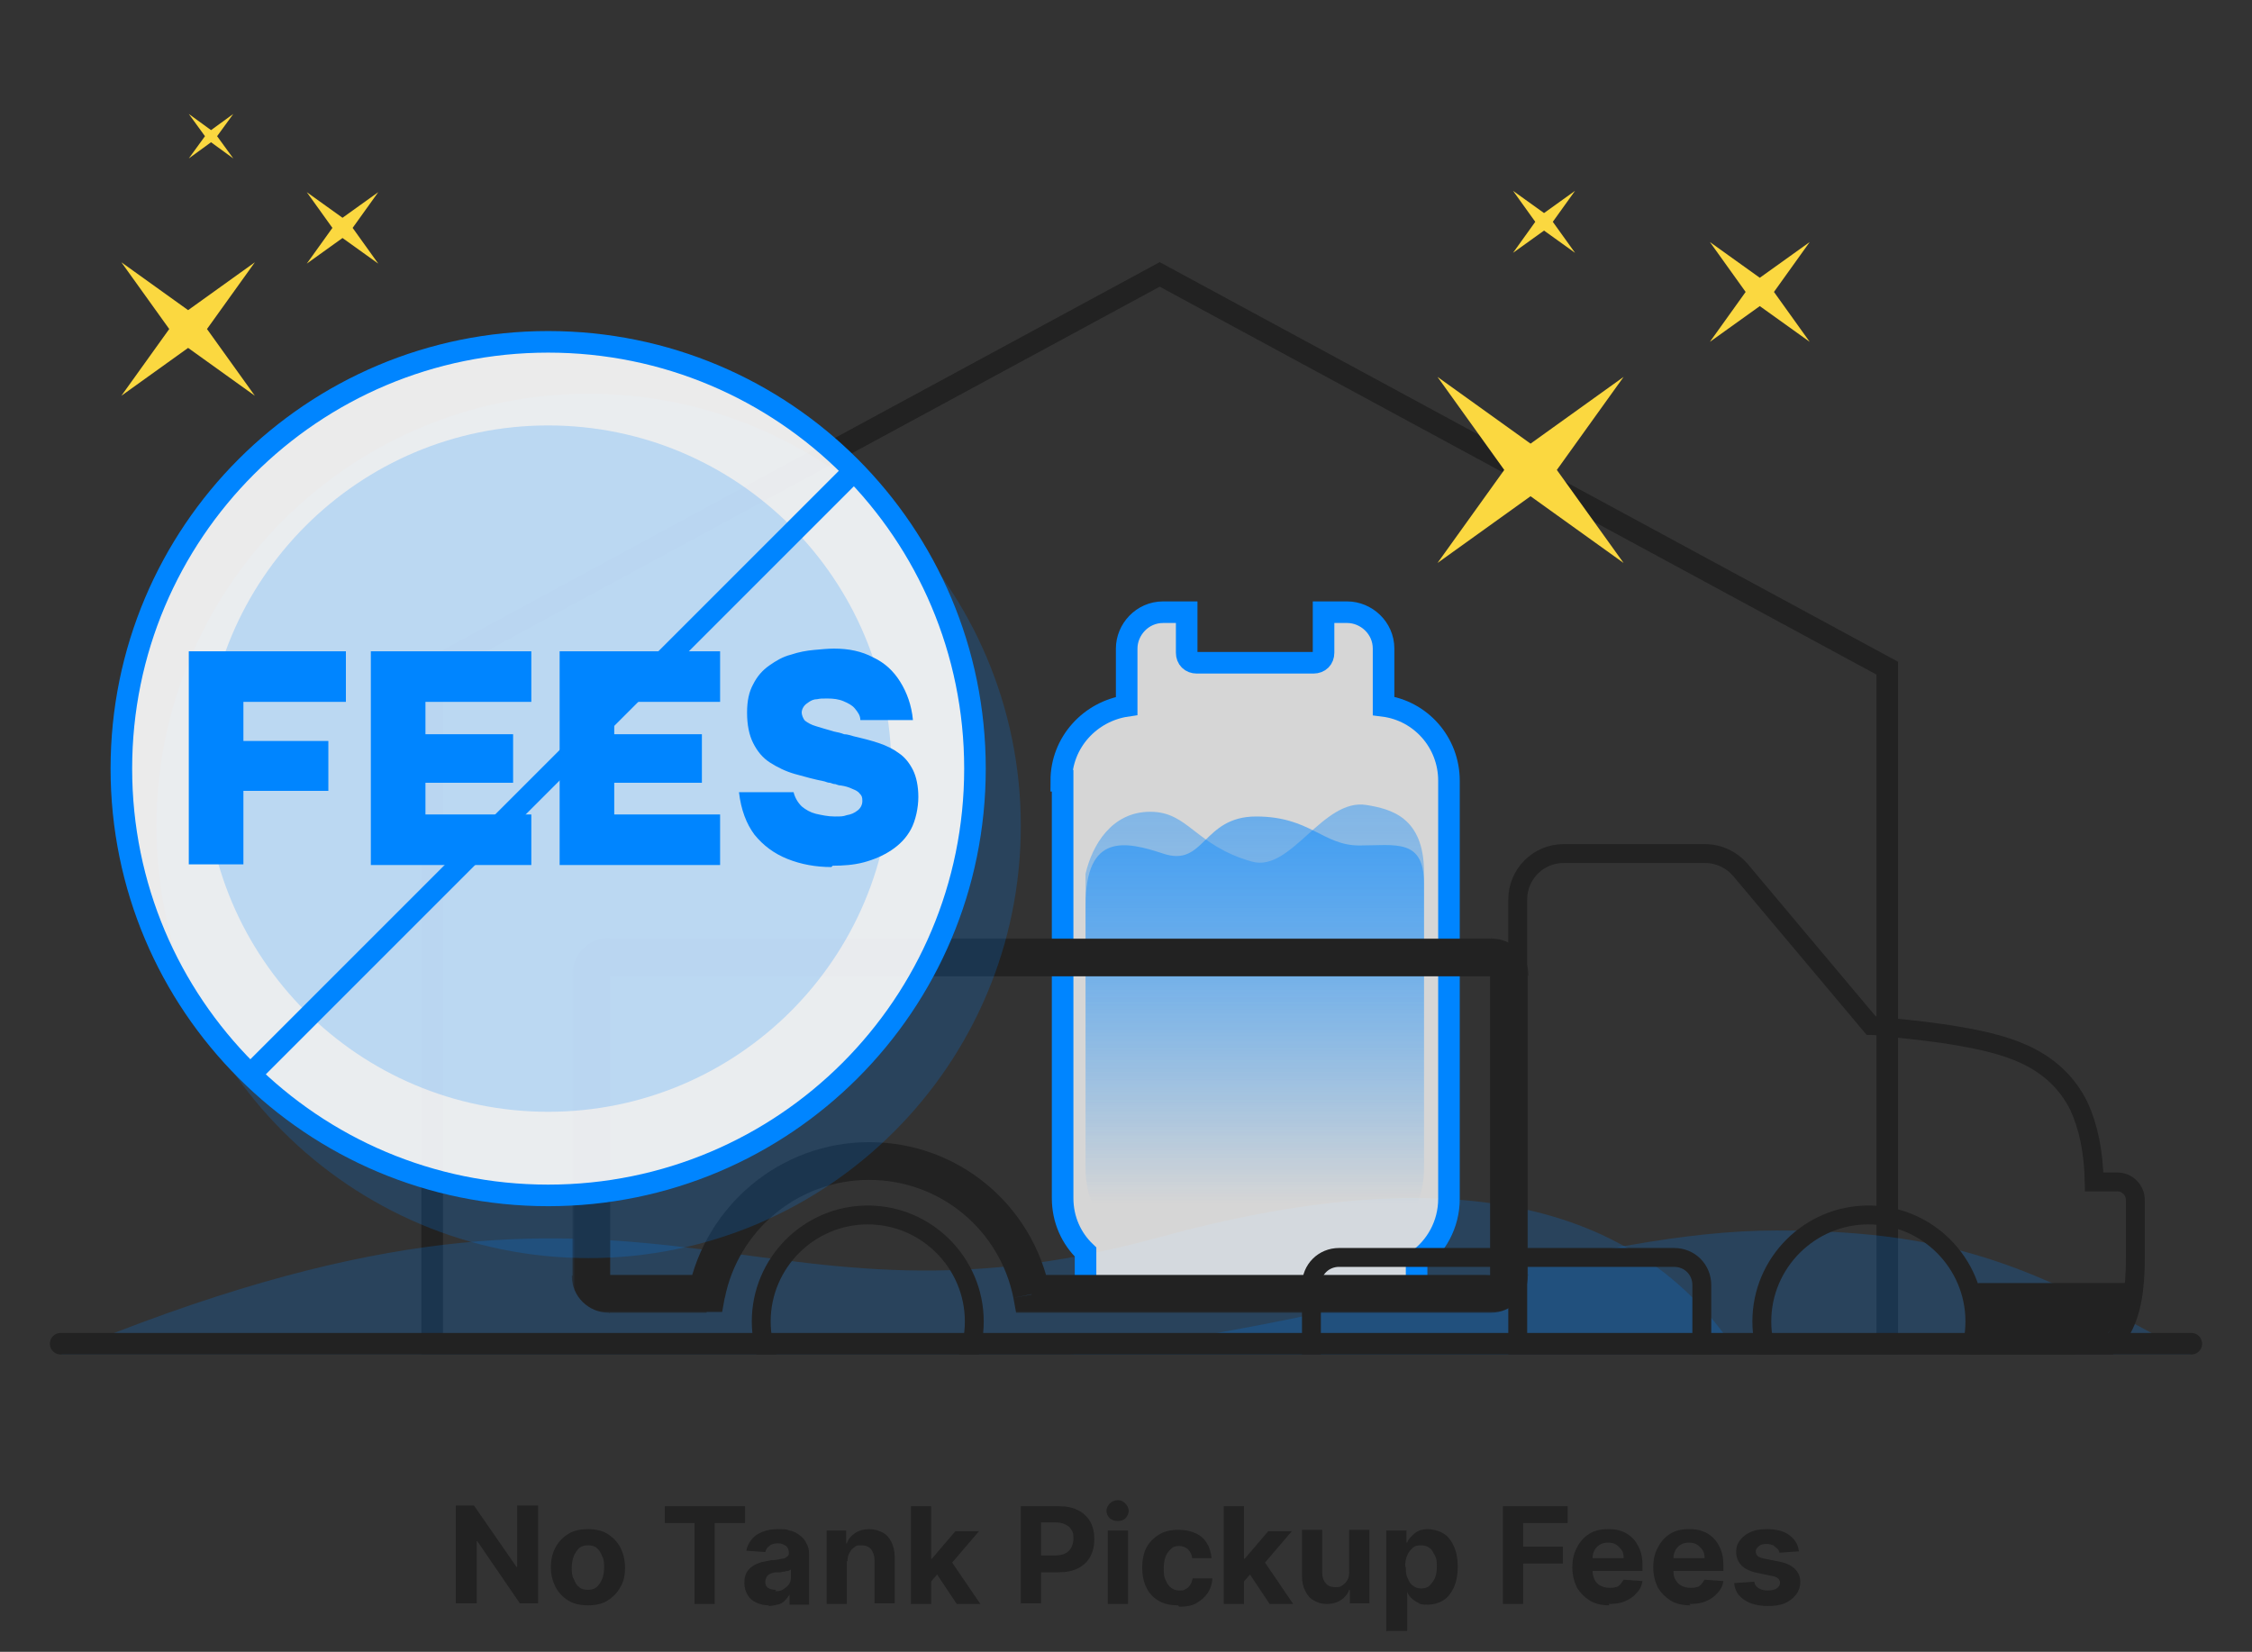 <?xml version="1.0" encoding="UTF-8"?>
<svg id="Layer_1" xmlns="http://www.w3.org/2000/svg" xmlns:xlink="http://www.w3.org/1999/xlink" version="1.1" viewBox="0 0 334 245">
  <rect x="0" y="0" width="334" height="245" fill="#333333" stroke="none"/>
  <!-- Generator: Adobe Illustrator 29.1.0, SVG Export Plug-In . SVG Version: 2.1.0 Build 142)  -->
  <defs>
    <style>
      .st0, .st1, .st2, .st3, .st4 {
        fill: none;
      }

      .st5 {
        mask: url(#mask);
      }

      .st6 {
        fill: url(#linear-gradient1);
      }

      .st7 {
        fill-opacity: .8;
        stroke-miterlimit: 10;
        stroke-width: 3.2px;
      }

      .st7, .st8, .st9 {
        fill: #fff;
      }

      .st7, .st8, .st3 {
        stroke: #0085ff;
      }

      .st10 {
        fill: url(#linear-gradient);
      }

      .st11, .st12 {
        fill-rule: evenodd;
      }

      .st8 {
        fill-opacity: .9;
      }

      .st8, .st1, .st3, .st4 {
        stroke-width: 3.2px;
      }

      .st1, .st2, .st4 {
        stroke: #222;
      }

      .st2 {
        stroke-width: 2.8px;
      }

      .st4 {
        stroke-linecap: round;
      }

      .st12 {
        fill: #fbd840;
      }

      .st13, .st14 {
        fill: #0085ff;
      }

      .st15 {
        clip-path: url(#clippath);
      }

      .st16 {
        fill: #222;
      }

      .st14 {
        isolation: isolate;
        opacity: .2;
      }
    </style>
    <clipPath id="clippath">
      <rect class="st0" x="7" y=".9" width="320" height="200"/>
    </clipPath>
    <linearGradient id="linear-gradient" x1="186.2" y1="126.6" x2="186.2" y2="67.6" gradientTransform="translate(0 246) scale(1 -1)" gradientUnits="userSpaceOnUse">
      <stop offset="0" stop-color="#0085ff" stop-opacity=".4"/>
      <stop offset="1" stop-color="#0085ff" stop-opacity="0"/>
    </linearGradient>
    <linearGradient id="linear-gradient1" x1="186.2" y1="124.8" x2="186.2" y2="67.4" gradientTransform="translate(0 246) scale(1 -1)" gradientUnits="userSpaceOnUse">
      <stop offset="0" stop-color="#0085ff" stop-opacity=".5"/>
      <stop offset="1" stop-color="#0085ff" stop-opacity="0"/>
    </linearGradient>
    <mask id="mask" x="84.8" y="138.9" width="142" height="56" maskUnits="userSpaceOnUse">
      <g id="path-9-outside-1_592_6206">
        <rect class="st9" x="84.8" y="138.9" width="142" height="56"/>
        <path class="st11" d="M221.2,141.9H90.3c-1.5,0-2.7,1.2-2.7,2.7v44.6c0,1.5,1.2,2.7,2.7,2.7h14.4c2.2-11.3,12.2-19.7,24.1-19.7s21.8,8.5,24.1,19.7h68.2c1.5,0,2.7-1.2,2.7-2.7v-44.6c0-1.5-1.2-2.7-2.7-2.7Z"/>
      </g>
    </mask>
  </defs>
  <g class="st15">
    <g>
      <path class="st1" d="M64.1,99.1l107.9-58.4,107.9,58.4v102H64.1v-102Z"/>
      <path class="st14" d="M325,200.9h-166.4c45.1-5.1,77.3-18.4,104.9-18.4s38.9,6.1,61.5,18.4Z"/>
      <path class="st14" d="M257.8,200.9H9c88.9-37.1,99.5,0,163-17.4,42.3-11.6,70.9-5.8,85.8,17.4Z"/>
      <path class="st4" d="M9,199.3h316"/>
      <path class="st7" d="M157.4,115.8c0-5.7,4.3-10.3,9.7-11.1v-8.5c0-2.8,2.3-5.4,5.4-5.4h3.5v6c0,.9.6,1.5,1.5,1.5h17.3c.9,0,1.5-.6,1.5-1.5v-6h3.5c2.8,0,5.4,2.3,5.4,5.4v8.5c5.5.7,9.7,5.4,9.7,11.1v62c0,3.8-1.9,7.2-4.8,9.2v2.8c0,1.4-1.2,2.9-2.9,2.9h-43.3c-1.4,0-2.9-1.2-2.9-2.9v-4.1c-2.1-2-3.4-4.8-3.4-8v-61.9Z"/>
      <path class="st10" d="M171,185.4h30.2c5.5,0,10-5.4,10-12v-44c0-8.2-4.9-9.4-8.5-10-6.5-1.1-11.2,10-17,8.4-8.5-2.4-9.4-7.4-15.1-7.4s-8.6,4.9-9.6,9.2v44.1c.1,6.3,4.6,11.7,10,11.7Z"/>
      <path class="st6" d="M171,185.4h30.2c5.5,0,10-5.5,10-12.3v-42c0-6.8-4.2-5.7-9.6-5.7s-7.3-4.3-15.3-4.3-7.6,7.6-13.8,5.5c-5.5-1.8-11.5-3.2-11.5,7.7v38.9c0,6.6,4.5,12.1,9.9,12.1Z"/>
      <g class="st5">
        <path class="st16" d="M104.8,191.9l2.7.5-.4,2.2h-2.3v-2.8ZM153,191.9v2.8h-2.3l-.4-2.2,2.7-.5ZM90.3,139.2h130.8v5.6H90.3v-5.6ZM84.9,144.6c0-3,2.4-5.5,5.5-5.5v5.6s0,0,0,0c0,0,0,0,0,0,0,0,0,0,0,0,0,0,0,0,0,0h-5.6ZM84.9,189.2v-44.6h5.6v44.6h-5.6ZM90.3,194.7c-3,0-5.5-2.4-5.5-5.5h5.6s0,0,0,0c0,0,0,0,0,0,0,0,0,0,0,0,0,0,0,0,0,0v5.6ZM104.8,194.7h-14.4v-5.6h14.4v5.6ZM102.1,191.4c2.5-12.5,13.6-22,26.8-22v5.6c-10.6,0-19.4,7.5-21.4,17.5l-5.4-1.1ZM128.9,169.4c13.3,0,24.3,9.4,26.8,22l-5.4,1.1c-2-10-10.8-17.5-21.4-17.5v-5.6ZM221.2,194.7h-68.2v-5.6h68.2v5.6ZM226.6,189.2c0,3-2.4,5.5-5.5,5.5v-5.6s0,0,0,0c0,0,0,0,0,0,0,0,0,0,0,0,0,0,0,0,0,0h5.6ZM226.6,144.6v44.6h-5.6v-44.6h5.6ZM221.2,139.2c3,0,5.5,2.4,5.5,5.5h-5.6s0,0,0,0c0,0,0,0,0,0,0,0,0,0,0,0,0,0,0,0,0,0v-5.6Z"/>
      </g>
      <path class="st2" d="M226.5,201.6h-1.4v-68.2c0-3.7,3-6.8,6.8-6.8h21c2,0,3.9.9,5.2,2.4l19.4,23.1c.7,0,1.3.1,1.9.2,4.1.4,7.8.8,11.2,1.4,4.1.7,7.7,1.6,10.7,3.2,3,1.6,5.4,3.9,7,7.1,1.4,3,2.2,6.7,2.3,11.3h3.4c1.5,0,2.7,1.2,2.7,2.7v8.6c0,4.7-.6,8.3-2.2,10.9-1.6,2.7-4.2,4-7.5,4h-80.5Z"/>
      <path class="st16" d="M292.3,191.6c0-.7.6-1.3,1.3-1.3h22.8s-1.2,6-5.8,9.3-18.4,1.9-18.4,1.9v-9.8Z"/>
      <path class="st2" d="M198.6,186.5h49.7c2.3,0,4.1,1.8,4.1,4.1v13.8c0,2.3-1.8,4.1-4.1,4.1h-49.7c-2.2,0-4.1-1.8-4.1-4.1v-13.8c0-2.3,1.8-4.1,4.1-4.1Z"/>
      <path class="st2" d="M261.3,196c0,8.7,7.1,15.8,15.8,15.8s15.8-7.1,15.8-15.8-7.1-15.8-15.8-15.8-15.8,7.1-15.8,15.8Z"/>
      <path class="st2" d="M112.9,196c0,8.7,7.1,15.8,15.8,15.8s15.8-7.1,15.8-15.8-7.1-15.8-15.8-15.8-15.8,7.1-15.8,15.8Z"/>
      <path class="st12" d="M50.8,32.3l-5.3-3.8,3.8,5.3-3.8,5.3,5.3-3.8,5.3,3.8-3.8-5.3,3.8-5.3-5.3,3.8Z"/>
      <path class="st12" d="M31.3,19.3l-3.3-2.4,2.4,3.3-2.4,3.3,3.3-2.4,3.3,2.4-2.4-3.3,2.4-3.3-3.3,2.4Z"/>
      <path class="st12" d="M27.9,46l-9.9-7.1,7.1,9.9-7.1,9.9,9.9-7.1,9.9,7.1-7.1-9.9,7.1-9.9-9.9,7.1Z"/>
      <path class="st12" d="M261,45.4l7.4,5.3-5.3-7.4,5.3-7.4-7.4,5.3-7.4-5.3,5.3,7.4-5.3,7.4,7.4-5.3Z"/>
      <path class="st12" d="M229,34.2l4.6,3.3-3.3-4.6,3.3-4.6-4.6,3.3-4.6-3.3,3.3,4.6-3.3,4.6,4.6-3.3Z"/>
      <path class="st12" d="M227,73.6l13.8,9.9-9.9-13.8,9.9-13.8-13.8,9.9-13.8-9.9,9.9,13.8-9.9,13.8,13.8-9.9Z"/>
      <path class="st14" d="M87.3,186.6c35.4,0,64.1-28.7,64.1-64.1s-28.7-64.1-64.1-64.1S23.2,87.1,23.2,122.5s28.7,64.1,64.1,64.1Z"/>
      <path class="st8" d="M81.3,177.3c35,0,63.3-28.3,63.3-63.3s-28.3-63.3-63.3-63.3-63.3,28.3-63.3,63.3,28.3,63.3,63.3,63.3Z"/>
      <path class="st14" d="M81.3,164.9c28.1,0,50.9-22.8,50.9-50.9s-22.8-50.9-50.9-50.9-50.9,22.8-50.9,50.9,22.8,50.9,50.9,50.9Z"/>
      <path class="st13" d="M28,128.2v-31.6h23.3v7.5h-15.2v5.8h12.6v7.4h-12.6v10.9h-8.1Z"/>
      <path class="st13" d="M55,128.2v-31.6h23.8v7.5h-15.7v4.8h13v7.2h-13v4.7h15.7v7.5h-23.8Z"/>
      <path class="st13" d="M83,128.2v-31.6h23.8v7.5h-15.7v4.8h13v7.2h-13v4.7h15.7v7.5h-23.8Z"/>
      <path class="st13" d="M123.3,128.6c-2.3,0-4.5-.4-6.5-1.2-2-.8-3.6-2-4.9-3.6-1.2-1.6-2-3.7-2.3-6.3h8.1c.2.8.6,1.5,1.2,2.1.6.5,1.3.9,2.1,1.1.9.2,1.8.4,2.8.4s1.2,0,1.8-.2c.6-.1,1.1-.3,1.6-.7.4-.3.7-.8.7-1.4s-.1-.8-.4-1.1c-.2-.3-.6-.5-1.1-.7-.4-.2-1-.4-1.7-.5-.3,0-.5-.1-.8-.2-.3,0-.5-.1-.8-.2-.3,0-.5-.1-.8-.2-1.5-.3-3-.7-4.4-1.1-1.4-.4-2.6-1-3.7-1.7-1.1-.7-1.9-1.7-2.5-2.9-.6-1.2-.9-2.7-.9-4.5s.3-3.1.9-4.2c.6-1.2,1.4-2.1,2.4-2.8,1-.7,2-1.3,3.2-1.6,1.2-.4,2.3-.6,3.4-.7,1.1-.1,2.1-.2,3-.2,2.2,0,4.1.4,5.8,1.3,1.7.8,3,2,4,3.6,1,1.6,1.7,3.5,1.9,5.7h-7.8c0-.7-.4-1.2-.8-1.7-.4-.5-1-.8-1.7-1.1-.7-.3-1.5-.4-2.4-.4s-1,0-1.5.1c-.5,0-.9.2-1.2.4-.3.2-.6.4-.8.7s-.3.6-.3.9.2.9.5,1.2c.4.3.9.6,1.6.8.7.2,1.6.5,2.7.8.5.1,1,.2,1.5.4.5,0,1,.2,1.4.3,1.3.3,2.5.6,3.7,1,1.2.4,2.2.9,3,1.5.9.6,1.6,1.5,2.1,2.5.5,1,.8,2.4.8,4s-.4,3.5-1.1,4.8c-.7,1.3-1.7,2.3-2.9,3.1-1.2.8-2.6,1.4-4.1,1.8-1.5.4-3.1.5-4.6.5Z"/>
      <path class="st3" d="M126.8,69.7l-89.2,89.2"/>
    </g>
  </g>
  <path class="st16" d="M79.8,223.3v14.5h-2.7l-6.3-9.2h-.1v9.2h-3.1v-14.5h2.7l6.3,9.1h.1v-9.1h3.1ZM87.2,238.1c-1.1,0-2.1-.2-2.9-.7-.8-.5-1.4-1.1-1.9-2-.4-.8-.7-1.8-.7-2.9s.2-2.1.7-3c.4-.8,1.1-1.5,1.9-2,.8-.5,1.8-.7,2.9-.7s2.1.2,2.9.7c.8.5,1.4,1.1,1.9,2,.4.8.7,1.8.7,3s-.2,2.1-.7,2.9c-.4.8-1.1,1.5-1.9,2-.8.5-1.8.7-2.9.7ZM87.2,235.8c.5,0,.9-.1,1.3-.4.3-.3.6-.7.8-1.2.2-.5.3-1.1.3-1.7s0-1.2-.3-1.7c-.2-.5-.4-.9-.8-1.2-.3-.3-.8-.4-1.3-.4s-.9.1-1.3.4c-.3.3-.6.7-.8,1.2-.2.5-.3,1.1-.3,1.7s0,1.2.3,1.7c.2.5.4.9.8,1.2.3.3.8.4,1.3.4ZM98.6,225.9v-2.5h11.9v2.5h-4.5v12h-3v-12h-4.5ZM114.1,238.1c-.7,0-1.3-.1-1.9-.4-.5-.2-1-.6-1.3-1.1-.3-.5-.5-1.1-.5-1.8s.1-1.1.3-1.5c.2-.4.5-.7.9-1,.4-.3.8-.4,1.3-.6.5-.1,1-.2,1.5-.3.6,0,1.1-.1,1.5-.2.4,0,.7-.2.8-.3.2-.1.3-.3.3-.5h0c0-.5-.1-.8-.4-1.1-.3-.2-.7-.4-1.2-.4s-1,.1-1.3.4c-.3.2-.5.5-.6.9l-2.8-.2c.1-.7.4-1.2.8-1.7.4-.5,1-.9,1.6-1.1.7-.3,1.4-.4,2.3-.4s1.2,0,1.7.2c.6.1,1.1.4,1.5.7.4.3.8.7,1,1.2.3.5.4,1,.4,1.7v7.4h-2.9v-1.5h0c-.2.3-.4.6-.7.9-.3.3-.6.5-1.1.6-.4.1-.9.2-1.4.2ZM115,236c.4,0,.8,0,1.2-.3.3-.2.6-.4.8-.7.2-.3.3-.6.3-1v-1.2c0,0-.2.1-.4.2-.2,0-.3,0-.5.1-.2,0-.4,0-.6.1-.2,0-.4,0-.6,0-.4,0-.7.1-.9.2-.3.1-.5.3-.6.5-.1.2-.2.4-.2.7,0,.4.1.7.4.9.3.2.7.3,1.2.3ZM125.6,231.6v6.3h-3v-10.9h2.9v1.9h.1c.2-.6.6-1.1,1.2-1.5.6-.4,1.3-.6,2.1-.6s1.4.2,2,.5c.6.3,1,.8,1.3,1.4.3.6.5,1.3.5,2.2v6.9h-3v-6.4c0-.7-.2-1.2-.5-1.6-.3-.4-.8-.6-1.4-.6s-.8,0-1.1.3c-.3.2-.5.4-.7.8-.2.3-.3.7-.3,1.2ZM137.8,234.8v-3.6h.4l3.5-4.1h3.5l-4.7,5.5h-.7l-2,2.3ZM135.1,237.9v-14.5h3v14.5h-3ZM141.9,237.9l-3.2-4.8,2-2.1,4.7,6.9h-3.5ZM151.4,237.9v-14.5h5.7c1.1,0,2,.2,2.8.6.8.4,1.4,1,1.8,1.7.4.7.6,1.6.6,2.6s-.2,1.8-.6,2.6c-.4.7-1,1.3-1.8,1.7-.8.4-1.7.6-2.9.6h-3.7v-2.5h3.2c.6,0,1.1-.1,1.5-.3.4-.2.7-.5.9-.9.2-.4.3-.8.3-1.3s0-.9-.3-1.3c-.2-.4-.5-.6-.9-.8-.4-.2-.9-.3-1.5-.3h-2.1v12h-3.1ZM164.3,237.9v-10.9h3v10.9h-3ZM165.8,225.6c-.4,0-.8-.1-1.2-.4-.3-.3-.5-.7-.5-1.1s.2-.8.5-1.1c.3-.3.7-.5,1.2-.5s.8.2,1.1.5c.3.3.5.7.5,1.1s-.2.8-.5,1.1c-.3.3-.7.4-1.1.4ZM174.7,238.1c-1.1,0-2.1-.2-2.9-.7-.8-.5-1.4-1.1-1.8-2-.4-.8-.6-1.8-.6-2.9s.2-2.1.6-2.9c.4-.8,1.1-1.5,1.9-2,.8-.5,1.8-.7,2.9-.7s1.8.2,2.5.5,1.3.8,1.7,1.5c.4.6.6,1.4.7,2.2h-2.9c0-.5-.3-1-.6-1.3-.3-.3-.8-.5-1.3-.5s-.9.1-1.2.4c-.3.3-.6.6-.8,1.1s-.3,1.1-.3,1.8,0,1.3.3,1.8c.2.5.5.9.8,1.1.4.3.8.4,1.2.4s.7,0,.9-.2c.3-.1.5-.3.7-.6.2-.3.3-.6.4-1h2.9c0,.8-.3,1.6-.7,2.2-.4.6-1,1.1-1.7,1.5s-1.6.5-2.5.5ZM184.2,234.8v-3.6h.4l3.5-4.1h3.5l-4.7,5.5h-.7l-2,2.3ZM181.5,237.9v-14.5h3v14.5h-3ZM188.3,237.9l-3.2-4.8,2-2.1,4.7,6.9h-3.5ZM200.1,233.2v-6.3h3v10.9h-2.9v-2h-.1c-.2.6-.7,1.2-1.2,1.5-.6.4-1.3.6-2.1.6s-1.4-.2-1.9-.5c-.6-.3-1-.8-1.3-1.4-.3-.6-.5-1.3-.5-2.2v-6.9h3v6.4c0,.6.2,1.2.5,1.5.3.4.8.6,1.4.6s.7,0,1-.2c.3-.2.6-.4.8-.8.2-.3.3-.7.3-1.2ZM205.6,242v-15h3v1.8h.1c.1-.3.3-.6.6-.9.3-.3.6-.6,1-.8.4-.2.9-.3,1.5-.3s1.5.2,2.2.6c.7.4,1.2,1,1.6,1.9.4.8.6,1.9.6,3.1s-.2,2.2-.6,3.1c-.4.8-.9,1.5-1.6,1.9-.7.4-1.4.6-2.2.6s-1.1,0-1.5-.3c-.4-.2-.7-.4-1-.7-.3-.3-.5-.6-.6-.9h0v5.8h-3ZM208.5,232.4c0,.6,0,1.2.3,1.7.2.5.4.9.8,1.1.3.3.8.4,1.2.4s.9-.1,1.2-.4c.3-.3.6-.7.8-1.1.2-.5.3-1,.3-1.7s0-1.2-.3-1.7-.4-.9-.8-1.1c-.3-.3-.8-.4-1.3-.4s-.9.1-1.2.4c-.3.3-.6.6-.8,1.1-.2.5-.3,1-.3,1.7ZM222.9,237.9v-14.5h9.6v2.5h-6.6v3.5h5.9v2.5h-5.9v6h-3.1ZM238.7,238.1c-1.1,0-2.1-.2-2.9-.7-.8-.5-1.4-1.1-1.9-1.9-.4-.8-.7-1.8-.7-3s.2-2.1.7-3c.4-.8,1-1.5,1.8-2,.8-.5,1.7-.7,2.8-.7s1.4.1,2,.3c.6.2,1.2.6,1.6,1,.5.5.8,1,1.1,1.7.3.7.4,1.5.4,2.4v.8h-9.2v-1.9h6.4c0-.4,0-.8-.3-1.2-.2-.3-.5-.6-.8-.8-.3-.2-.7-.3-1.2-.3s-.9.1-1.2.3c-.4.2-.6.5-.8.8-.2.4-.3.7-.3,1.2v1.8c0,.5.1,1,.3,1.4.2.4.5.7.9.9.4.2.8.3,1.3.3s.6,0,.9-.1c.3,0,.5-.2.7-.4.2-.2.3-.4.5-.7l2.8.2c-.1.7-.4,1.3-.9,1.8-.4.5-1,.9-1.7,1.2-.7.3-1.5.4-2.4.4ZM250.7,238.1c-1.1,0-2.1-.2-2.9-.7-.8-.5-1.4-1.1-1.9-1.9-.4-.8-.7-1.8-.7-3s.2-2.1.7-3c.4-.8,1-1.5,1.8-2,.8-.5,1.7-.7,2.8-.7s1.4.1,2,.3c.6.2,1.2.6,1.6,1,.5.5.8,1,1.1,1.7.3.7.4,1.5.4,2.4v.8h-9.2v-1.9h6.4c0-.4,0-.8-.3-1.2-.2-.3-.5-.6-.8-.8-.3-.2-.7-.3-1.2-.3s-.9.1-1.2.3c-.4.2-.6.5-.8.8-.2.4-.3.7-.3,1.2v1.8c0,.5,0,1,.3,1.4.2.4.5.7.9.9.4.2.8.3,1.3.3s.6,0,.9-.1c.3,0,.5-.2.7-.4.2-.2.3-.4.5-.7l2.8.2c-.1.7-.4,1.3-.9,1.8-.4.5-1,.9-1.7,1.2-.7.3-1.5.4-2.4.4ZM266.7,230.1l-2.8.2c0-.2-.1-.4-.3-.6-.2-.2-.4-.3-.6-.5-.3-.1-.6-.2-.9-.2s-.9,0-1.2.3c-.3.2-.5.5-.5.8s.1.5.3.7c.2.2.6.3,1.1.4l2,.4c1.1.2,1.9.6,2.4,1.1s.8,1.1.8,1.9-.2,1.3-.6,1.9c-.4.5-1,1-1.7,1.3-.7.3-1.6.4-2.5.4-1.4,0-2.6-.3-3.5-.9-.9-.6-1.4-1.4-1.5-2.5l3-.2c0,.4.3.8.7,1,.3.2.8.3,1.3.3s1-.1,1.3-.3c.3-.2.5-.5.5-.8,0-.3-.1-.5-.3-.7-.2-.2-.6-.3-1.1-.4l-1.9-.4c-1.1-.2-1.9-.6-2.4-1.1-.5-.5-.8-1.2-.8-2s.2-1.3.6-1.8c.4-.5.9-.9,1.6-1.2.7-.3,1.5-.4,2.4-.4,1.4,0,2.5.3,3.3.9.8.6,1.3,1.4,1.4,2.4Z"/>
</svg>